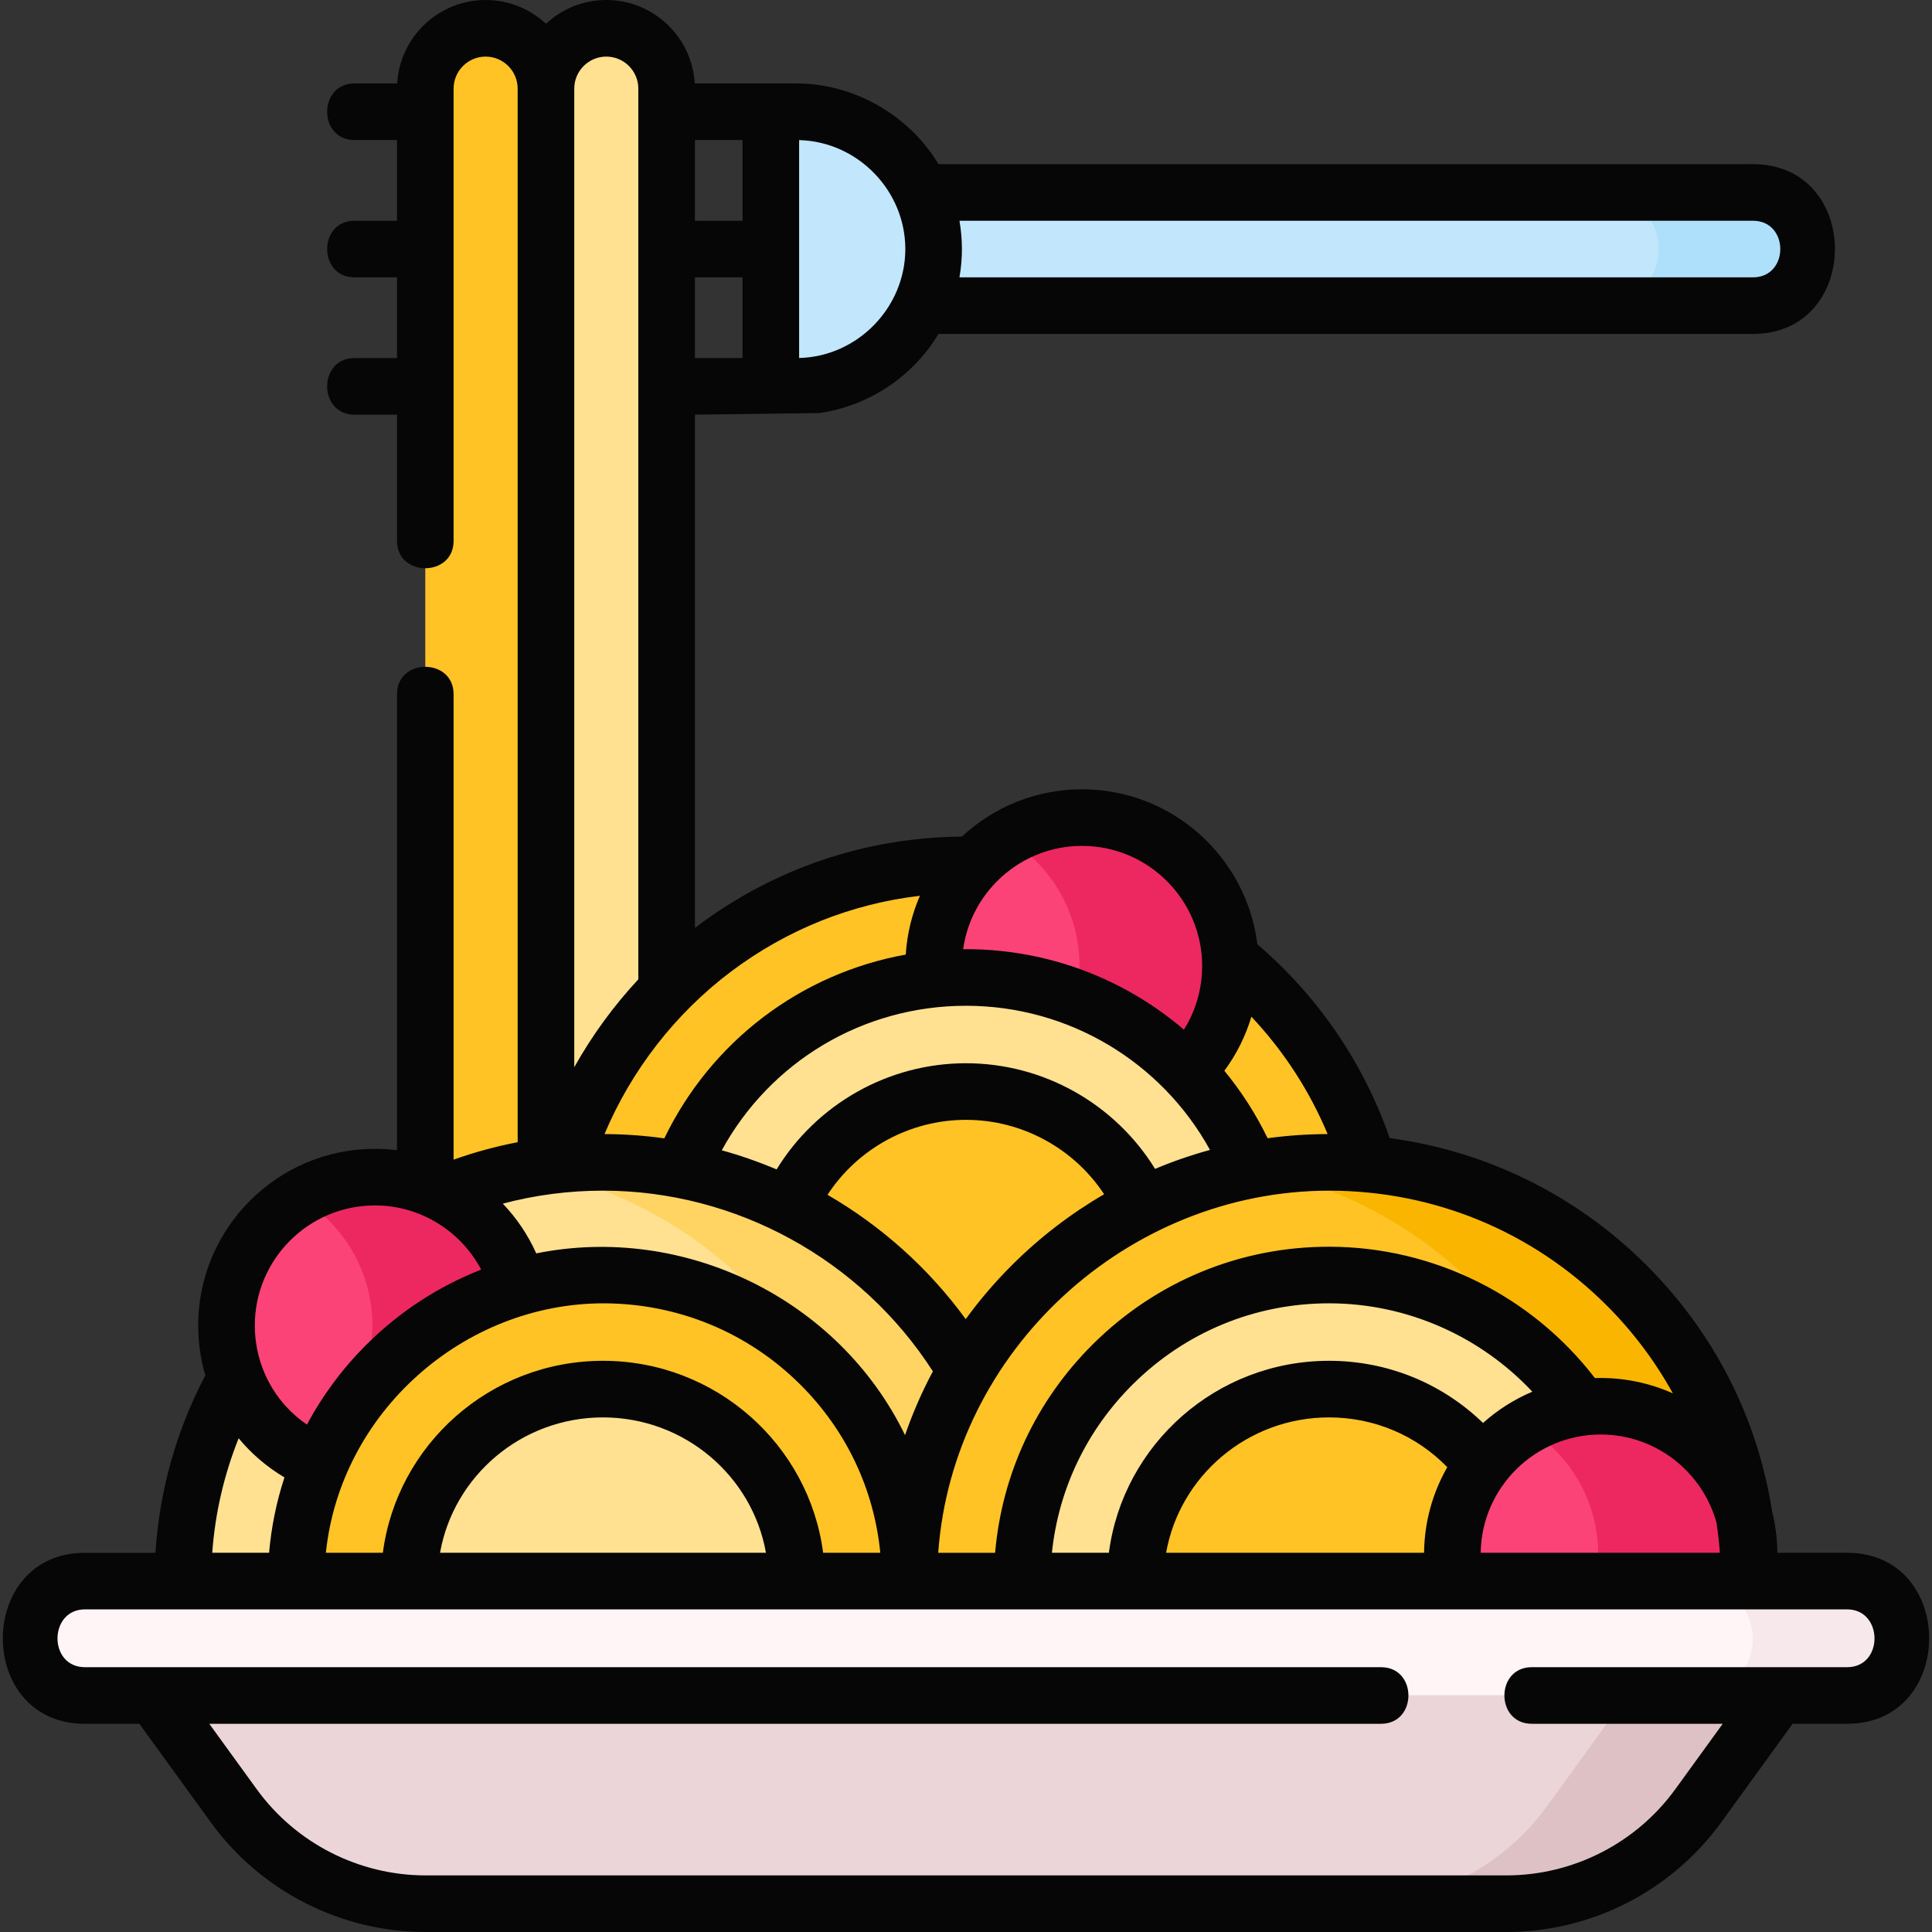 <svg xmlns="http://www.w3.org/2000/svg" id="Layer_1" height="512" viewBox="0 0 512 512" width="512"><rect x="0" y="0" width="512" height="512" fill="#333333" stroke="none"/><g><g><g><g><path d="m464.541 51h-220.36c-5.716-12.612-18.405-21.39-33.153-21.39h-6.753v72.78h6.753c14.748 0 27.437-8.778 33.153-21.39h220.361c8.284 0 15-6.716 15-15s-6.716-15-15.001-15z" fill="#c2e7fc"></path><g><path d="m464.541 51h-40c8.284 0 15 6.716 15 15s-6.716 15-15 15h40c8.284 0 15-6.716 15-15s-6.715-15-15-15z" fill="#aee0fc"></path></g></g><path d="m176.663 322.647v-299.159c0-8.83-7.158-15.988-15.988-15.988-8.83 0-15.988 7.158-15.988 15.988v299.158h31.976z" fill="#ffe191"></path><path d="m144.686 322.647v-299.159c0-8.83-7.158-15.988-15.988-15.988-8.83 0-15.988 7.158-15.988 15.988v299.158h31.976z" fill="#ffc326"></path></g><g><g><path d="m144.66 340.429c.05-61.393 50.038-111.299 111.431-111.249s111.299 50.038 111.249 111.431z" fill="#ffc326"></path><circle cx="286.748" cy="256" fill="#fc4378" r="39.33"></circle><path d="m286.748 216.67c-7.304 0-14.139 1.998-20 5.467 11.568 6.847 19.33 19.446 19.33 33.863s-7.762 27.015-19.33 33.863c5.861 3.469 12.696 5.467 20 5.467 21.721 0 39.33-17.609 39.33-39.33s-17.608-39.33-39.33-39.33z" fill="#ed2860"></path><path d="m174.66 340.148c.128-44.851 36.721-81.236 81.571-81.108s81.236 36.72 81.108 81.571z" fill="#ffe191"></path><path d="m204.66 340.611c0-28.354 22.986-51.34 51.34-51.34s51.34 22.986 51.34 51.34l-51.34 53.185z" fill="#ffc326"></path></g><path d="m48.459 419.285c.05-61.393 50.038-111.299 111.431-111.249s111.299 50.038 111.249 111.431z" fill="#ffe191"></path><path d="m231.138 419.434 40 .033c.05-61.393-49.857-111.381-111.249-111.431-6.856-.006-13.568.616-20.086 1.803 51.905 9.455 91.364 55.013 91.335 109.595z" fill="#ffd463"></path><circle cx="99.356" cy="351.28" fill="#fc4378" r="39.33"></circle><path d="m99.356 311.95c-7.304 0-14.139 1.998-20 5.467 11.568 6.847 19.33 19.446 19.33 33.863s-7.762 27.016-19.33 33.863c5.861 3.469 12.696 5.467 20 5.467 21.721 0 39.33-17.609 39.33-39.33 0-21.722-17.608-39.33-39.33-39.33z" fill="#ed2860"></path><path d="m78.459 419.003c.128-44.851 36.721-81.236 81.571-81.108s81.236 36.72 81.108 81.571z" fill="#ffc326"></path><path d="m108.459 419.466c0-28.354 22.986-51.34 51.34-51.34s51.34 22.986 51.34 51.34z" fill="#ffe191"></path><path d="m240.862 419.285c.05-61.393 50.038-111.299 111.431-111.249s111.299 50.038 111.249 111.431z" fill="#ffc326"></path><path d="m423.541 419.434 40 .033c.05-61.393-49.856-111.381-111.249-111.431-6.856-.006-13.568.616-20.086 1.803 51.905 9.455 91.364 55.013 91.335 109.595z" fill="#fab500"></path><path d="m270.862 419.003c.128-44.851 36.721-81.236 81.571-81.108s81.236 36.72 81.108 81.571z" fill="#ffe191"></path><path d="m300.862 419.466c0-28.354 22.986-51.34 51.34-51.34s51.34 22.986 51.34 51.34z" fill="#ffc326"></path><circle cx="424.211" cy="411.991" fill="#fc4378" r="39.33"></circle><path d="m424.211 372.661c-7.304 0-14.139 1.998-20 5.467 11.568 6.847 19.33 19.446 19.33 33.863s-7.762 27.015-19.33 33.863c5.861 3.469 12.696 5.467 20 5.467 21.721 0 39.33-17.609 39.33-39.33s-17.608-39.33-39.33-39.33z" fill="#ed2860"></path></g><g><path d="m399.226 504.5h-286.452c-20.109 0-39-9.638-50.803-25.919l-21.211-29.259h430.478l-21.211 29.259c-11.801 16.281-30.692 25.919-50.801 25.919z" fill="#ebd5d8"></path><path d="m431.239 449.321-21.211 29.26c-11.802 16.281-30.693 25.919-50.803 25.919h40c20.109 0 39-9.638 50.803-25.919l21.211-29.26z" fill="#dec1c5"></path><path d="m489.5 449.321h-467c-8.284 0-15-6.716-15-15s6.716-15 15-15h467c8.284 0 15 6.716 15 15s-6.716 15-15 15z" fill="#fff5f6"></path><path d="m489.5 419.321h-40c8.284 0 15 6.716 15 15s-6.716 15-15 15h40c8.284 0 15-6.716 15-15s-6.716-15-15-15z" fill="#f7e9eb"></path></g></g><path d="m489.5 411.503h-18.471c-.039-3.761-.519-7.418-1.399-10.919-3.821-24.671-15.336-47.413-33.38-65.382-18.607-18.531-42.309-30.153-67.962-33.589-6.886-19.841-18.912-37.502-35.008-51.309-.022-.019-.046-.034-.068-.052-2.845-23.118-22.59-41.081-46.464-41.081-12.287 0-23.478 4.763-31.84 12.532-25.518.228-49.769 8.429-70.192 23.784-.187.141-.367.292-.553.434v-136.031l32.844-.418c13.088-1.791 24.928-9.661 31.699-20.972h215.835c28.937 0 29.017-45 0-45h-215.835c-7.804-13.037-22.478-21.39-37.678-21.39h-26.909c-.716-12.312-10.956-22.11-23.445-22.11-6.172 0-11.792 2.396-15.988 6.303-4.196-3.907-9.816-6.303-15.988-6.303-12.489 0-22.728 9.798-23.445 22.11h-11.299c-9.674 0-9.674 15 0 15h11.255v21.39h-11.255c-9.674 0-9.674 15 0 15h11.255v21.39h-11.255c-9.674 0-9.674 15 0 15h11.255v33.443c0 9.674 15 9.674 15 0v-119.845c0-4.681 3.808-8.488 8.488-8.488s8.488 3.808 8.488 8.488v279.204c-5.758 1.114-11.425 2.654-16.977 4.624v-123.349c0-9.674-15-9.674-15 0v120.85c-1.923-.242-3.877-.367-5.854-.367-25.822 0-46.83 21.008-46.83 46.83 0 4.566.656 9.007 1.885 13.224-.03.054-.064.103-.093.158-7.683 14.755-12.079 30.481-13.115 46.842h-18.701c-28.907 0-29.097 45.318 0 45.318h14.434l18.966 26.16c13.171 18.17 34.432 29.018 56.874 29.018h286.452c22.442 0 43.704-10.848 56.875-29.018l18.965-26.161h14.434c29.018 0 28.986-45.318 0-45.318zm-180.469 0c3.603-20.354 21.583-35.877 43.17-35.877 11.961 0 23.126 4.75 31.345 13.184-3.839 6.708-6.068 14.446-6.153 22.693zm-30.265 0c1.749-16.847 9.194-32.468 21.398-44.603 13.953-13.874 32.422-21.506 52.031-21.506h.216c20.434.058 39.838 8.662 53.671 23.419-4.818 2.031-9.224 4.848-13.065 8.286-10.897-10.546-25.353-16.474-40.816-16.474-29.882 0-54.614 22.22-58.338 50.877h-15.097zm113.627 0c.263-17.326 14.43-31.343 31.818-31.343 14.616 0 26.955 9.907 30.676 23.356.393 2.641.705 5.301.895 7.987zm50.927-42.25c-6.441-2.892-13.6-4.283-20.654-4.053-16.742-21.782-42.698-34.726-70.212-34.804-23.66-.083-46.021 9.119-62.866 25.869-15.059 14.973-24.076 34.367-25.872 55.239h-15.081c3.871-53.59 50.115-95.968 103.651-95.968 27.726.023 53.785 10.782 73.379 30.294 7.07 7.04 12.972 14.93 17.655 23.423zm-225.183 42.25c-3.724-28.657-28.456-50.877-58.338-50.877s-54.614 22.22-58.338 50.877h-15.103c3.856-37.141 36.401-66.108 73.65-66.108 19.729.056 38.247 7.724 52.145 21.592 12.13 12.104 19.484 27.695 21.131 44.516zm-15.154 0h-86.369c3.602-20.355 21.596-35.877 43.184-35.877 21.589 0 39.583 15.522 43.185 35.877zm-43.187-95.967h.087c35.237.029 68.307 18.275 87.34 47.886-2.906 5.435-5.368 11.083-7.38 16.899-17.534-36.107-58.481-56.078-97.734-48.163-2.205-4.929-5.22-9.371-8.86-13.182 8.613-2.282 17.496-3.44 26.547-3.44zm96.199-48.997h.215c27.053.077 51.566 14.839 64.447 38.202-4.964 1.356-9.822 3.036-14.552 5.022-10.617-17.215-29.544-27.994-50.105-27.994-20.619 0-39.591 10.837-50.191 28.134-4.721-1.995-9.574-3.688-14.531-5.063 12.888-23.536 37.421-38.301 64.717-38.301zm-.072 83.037c-9.864-13.529-22.405-24.699-36.625-32.946 8.017-12.244 21.782-19.86 36.702-19.86 14.859 0 28.574 7.556 36.605 19.715-8.77 5.091-16.945 11.338-24.321 18.676-4.54 4.518-8.662 9.34-12.361 14.415zm95.91-49.036c-5.365.016-10.675.39-15.905 1.101-3.143-6.478-6.997-12.467-11.462-17.872 3.219-4.354 5.63-9.194 7.162-14.336 8.572 9.103 15.403 19.626 20.205 31.107zm-65.085-76.37c17.551 0 31.83 14.279 31.83 31.83 0 6.06-1.69 11.858-4.834 16.868-15.702-13.442-35.922-21.267-57.491-21.328-.087 0-.172 0-.259 0-.254 0-.505.012-.758.014 2.17-15.454 15.471-27.384 31.512-27.384zm-93.018 33.305c14.808-11.133 31.917-17.964 50.053-20.081-2.099 4.828-3.403 10.075-3.756 15.579-27.729 5.004-51.497 22.881-63.98 48.701-5.218-.73-10.511-1.116-15.849-1.134 7.116-16.914 18.765-31.962 33.532-43.065zm18.298-220.34c15.435.536 27.89 13.475 27.89 28.865 0 15.459-12.619 28.488-28.143 28.871v-57.742c.085.002.169.003.253.006zm-15.252 21.365h-12.613v-21.39h12.613zm-12.613 15h12.613v21.39h-12.613zm280.378-15c9.672 0 9.672 15 0 15h-210.277c.422-2.439.654-4.942.654-7.5s-.232-5.061-.654-7.5zm-303.867-43.5c4.681 0 8.488 3.808 8.488 8.488v236.045c-6.569 7.061-12.28 14.897-16.977 23.293v-259.338c.001-4.68 3.809-8.488 8.489-8.488zm-61.318 304.45c11.986 0 22.745 6.743 28.157 17.014-11.212 4.381-21.524 11.046-30.328 19.801-6.404 6.367-11.711 13.536-15.844 21.275-8.56-5.845-13.815-15.55-13.815-26.259 0-17.552 14.279-31.831 31.83-31.831zm-36.116 61.707c3.379 4.078 7.466 7.598 12.143 10.37-2.109 6.431-3.481 13.121-4.071 19.976h-15.067c.762-10.454 3.102-20.607 6.995-30.346zm426.26 60.664h-83.562c-9.674 0-9.674 15 0 15h50.601l-12.583 17.357c-10.358 14.29-27.08 22.821-44.73 22.821h-286.452c-17.649 0-34.371-8.531-44.73-22.821l-12.583-17.357h310.529c9.674 0 9.674-15 0-15h-343.49c-9.76 0-9.61-15.318 0-15.318h467c9.61 0 9.76 15.318 0 15.318z" fill="#060606"></path></g></svg>